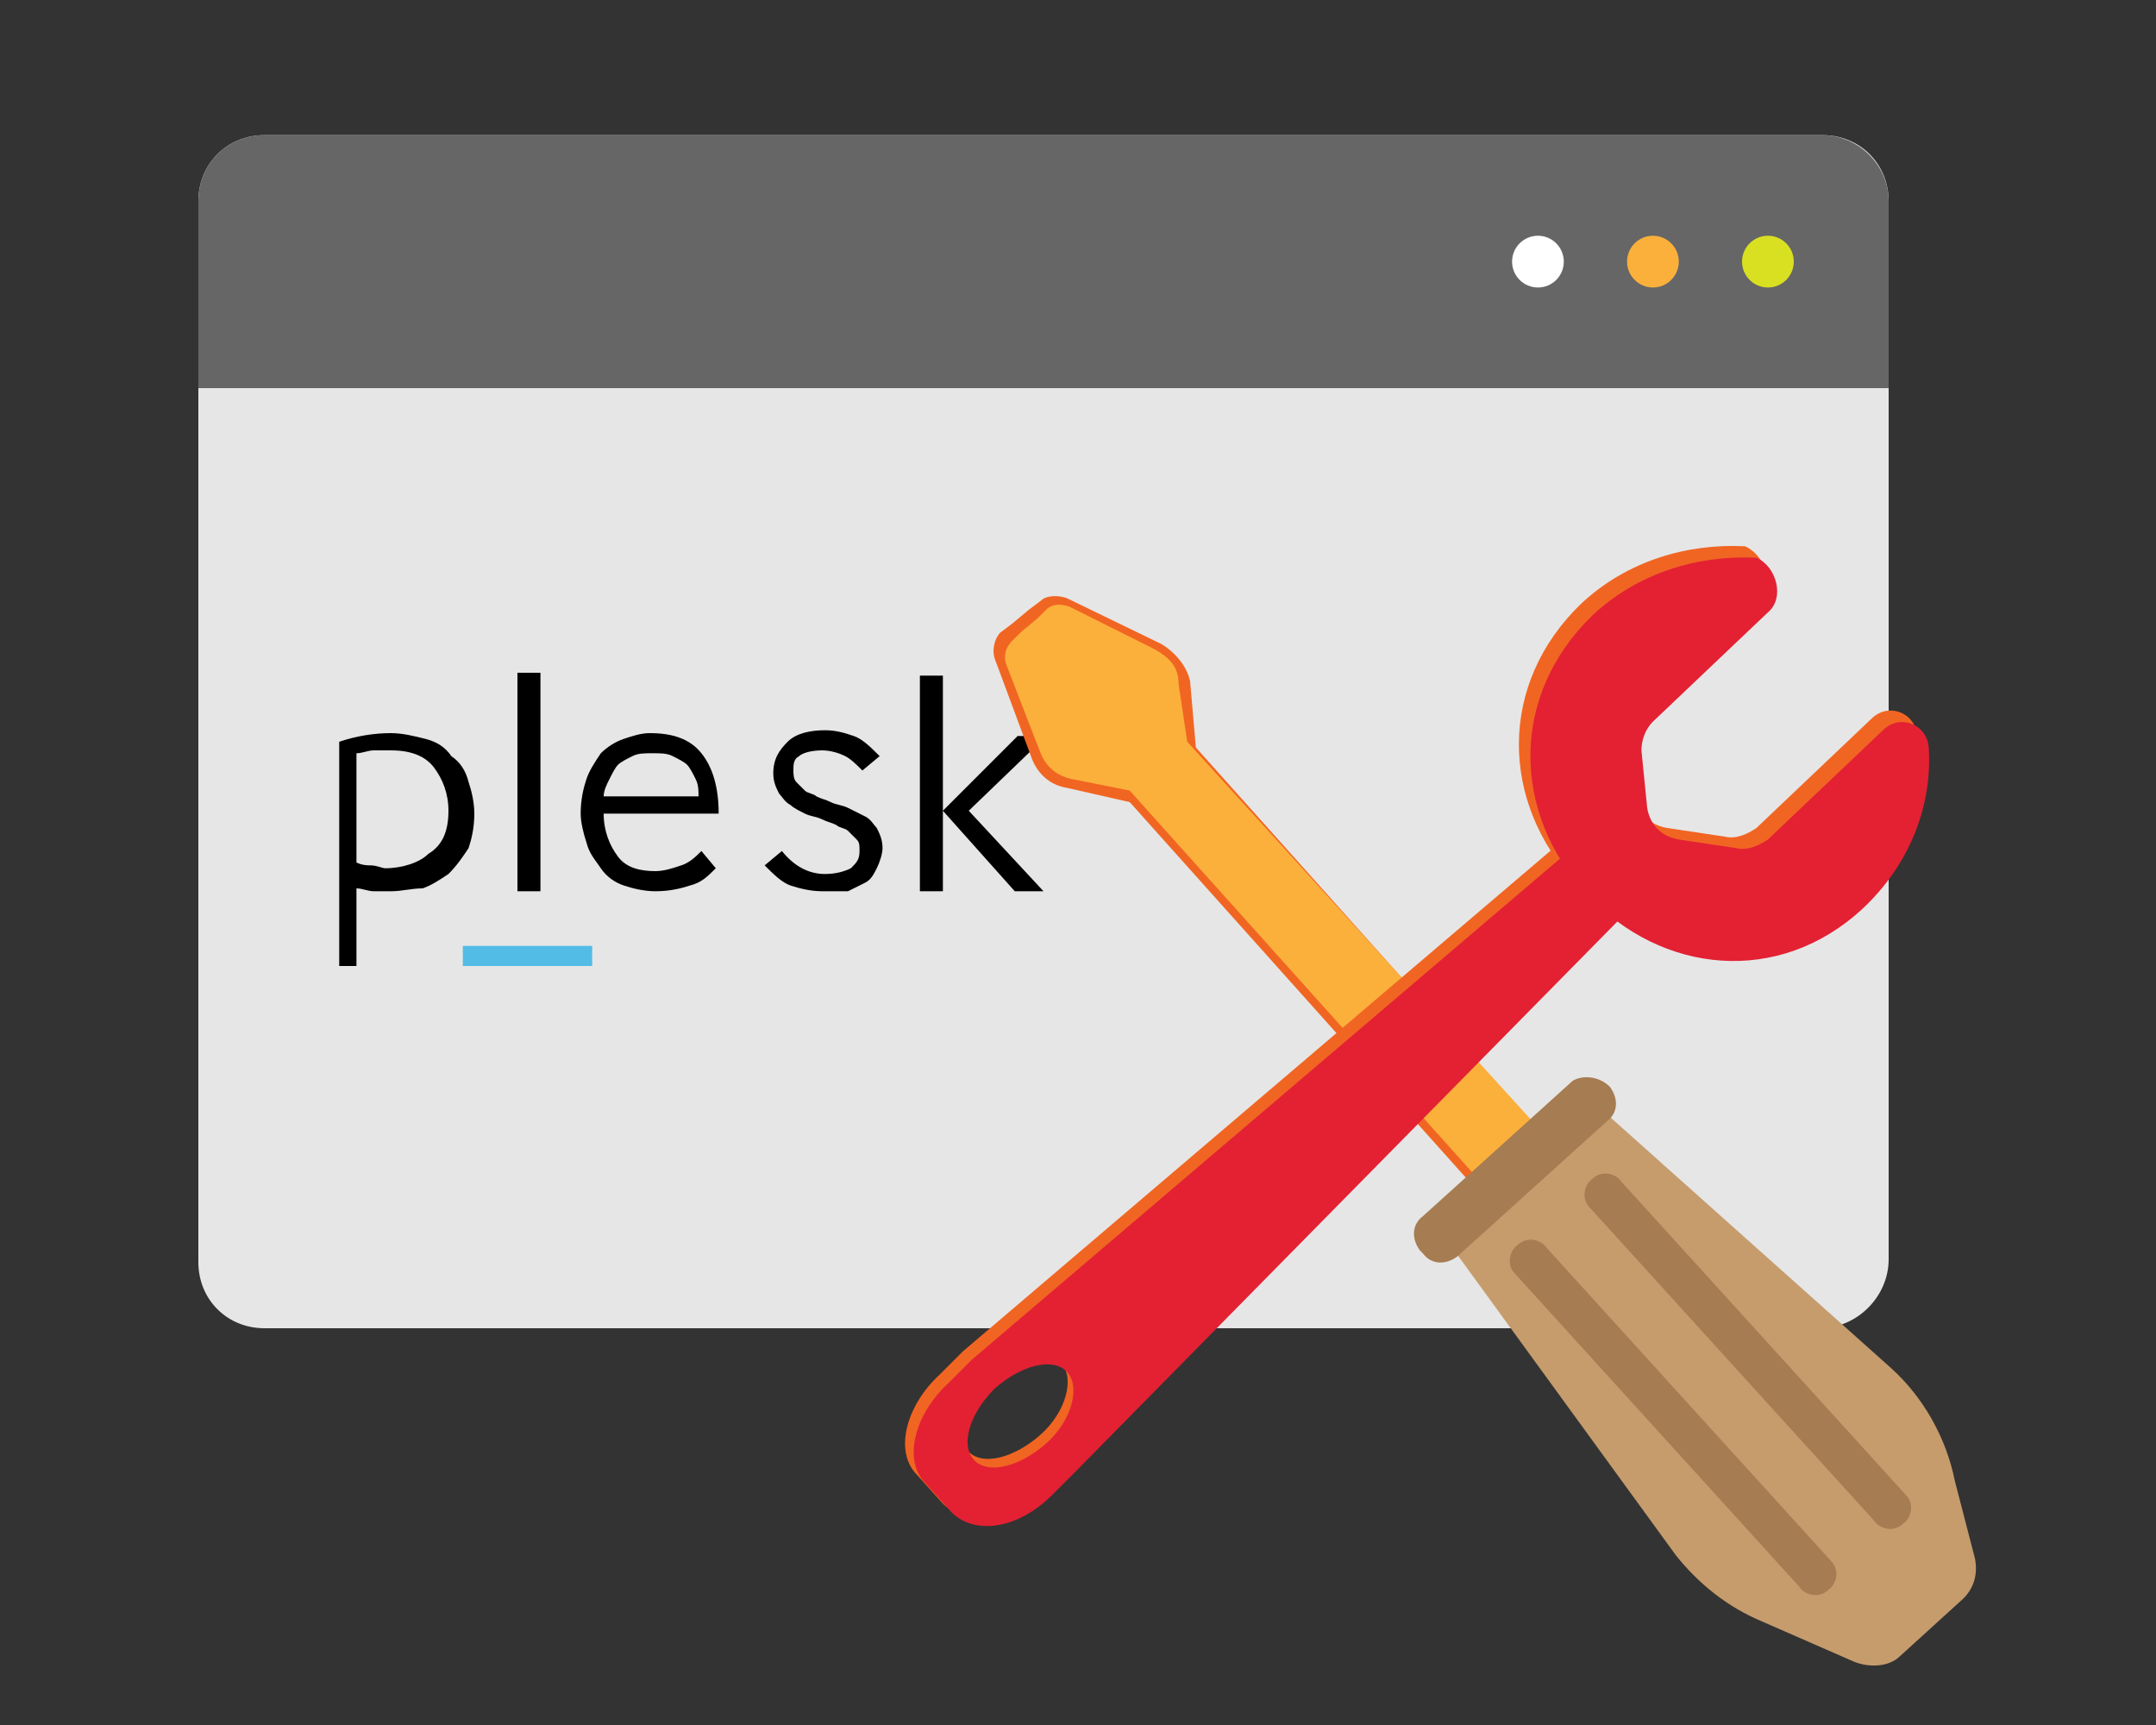 <?xml version="1.0" encoding="utf-8"?>
<!-- Generator: Adobe Illustrator 24.3.0, SVG Export Plug-In . SVG Version: 6.00 Build 0)  -->
<svg version="1.1" id="Layer_1" xmlns="http://www.w3.org/2000/svg" xmlns:xlink="http://www.w3.org/1999/xlink" x="0px" y="0px"
	 viewBox="0 0 75 60" style="enable-background:new 0 0 75 60;" xml:space="preserve">
<rect x="0" y="0" width="75" height="60" fill="#333333" stroke="none"/>
<style type="text/css">
	.st0{fill:#E6E6E6;}
	.st1{fill:#666666;}
	.st2{fill-rule:evenodd;clip-rule:evenodd;fill:#FFFFFF;}
	.st3{fill-rule:evenodd;clip-rule:evenodd;fill:#FBB03B;}
	.st4{fill-rule:evenodd;clip-rule:evenodd;fill:#D9E021;}
	.st5{fill:#53BCE6;}
	.st6{fill:#F16522;}
	.st7{fill:#FBB03B;}
	.st8{fill:#C69C6D;}
	.st9{fill:#A67C52;}
	.st10{fill:#E32133;}
</style>
<g>
	<g>
		<path class="st0" d="M63.3,46.2H9.2c-1.3,0-2.3-1-2.3-2.3V7c0-1.3,1-2.3,2.3-2.3h54.2c1.3,0,2.3,1,2.3,2.3v36.8
			C65.7,45.1,64.6,46.2,63.3,46.2z"/>
		<path class="st1" d="M65.7,13.5V7c0-1.3-1.1-2.3-2.3-2.3H9.2c-1.3,0-2.3,1-2.3,2.3v6.5H65.7z"/>
		<g>
			<circle class="st2" cx="53.5" cy="9.1" r="0.9"/>
			<circle class="st3" cx="57.5" cy="9.1" r="0.9"/>
			<circle class="st4" cx="61.5" cy="9.1" r="0.9"/>
		</g>
	</g>
	<g>
		<g>
			<g>
				<path d="M12.5,33.6h-0.7v-7.8c0.6-0.2,1.2-0.3,1.8-0.3c0.4,0,0.8,0.1,1.2,0.2c0.4,0.1,0.7,0.3,0.9,0.6c0.3,0.2,0.5,0.5,0.6,0.9
					c0.1,0.3,0.2,0.7,0.2,1.1c0,0.5-0.1,0.9-0.2,1.2c-0.2,0.3-0.4,0.6-0.7,0.9c-0.3,0.2-0.6,0.4-0.9,0.5C14.3,30.9,14,31,13.6,31
					c-0.2,0-0.4,0-0.6,0c-0.2,0-0.4-0.1-0.6-0.1V33.6z M15.6,28.2c0-0.6-0.2-1.1-0.5-1.5c-0.3-0.4-0.8-0.6-1.5-0.6
					c-0.2,0-0.4,0-0.6,0c-0.2,0-0.4,0.1-0.6,0.1v3.8c0.2,0.1,0.4,0.1,0.5,0.1c0.2,0,0.4,0.1,0.5,0.1c0.6,0,1.2-0.2,1.5-0.5
					C15.4,29.4,15.6,28.9,15.6,28.2z"/>
				<path d="M18,31v-7.6h0.8V31H18z"/>
				<path d="M24.9,30.2c-0.3,0.3-0.5,0.5-0.9,0.6c-0.3,0.1-0.7,0.2-1.2,0.2c-0.4,0-0.8-0.1-1.1-0.2c-0.3-0.1-0.6-0.3-0.8-0.6
					c-0.2-0.3-0.4-0.5-0.5-0.9c-0.1-0.3-0.2-0.7-0.2-1c0-0.5,0.1-0.9,0.2-1.2c0.1-0.3,0.3-0.6,0.5-0.9c0.2-0.2,0.5-0.4,0.8-0.5
					c0.3-0.1,0.6-0.2,0.9-0.2c0.8,0,1.4,0.2,1.8,0.7c0.4,0.5,0.6,1.2,0.6,2.1h-4c0,0.6,0.2,1.1,0.5,1.5c0.3,0.4,0.8,0.5,1.3,0.5
					c0.3,0,0.6-0.1,0.9-0.2c0.3-0.1,0.5-0.3,0.7-0.5L24.9,30.2z M24.3,27.7c0-0.2,0-0.4-0.1-0.6c-0.1-0.2-0.2-0.4-0.3-0.5
					c-0.1-0.1-0.3-0.2-0.5-0.3c-0.2-0.1-0.4-0.1-0.7-0.1c-0.3,0-0.5,0-0.7,0.1c-0.2,0.1-0.4,0.2-0.5,0.3c-0.1,0.1-0.2,0.3-0.3,0.5
					c-0.1,0.2-0.2,0.4-0.2,0.6H24.3z"/>
				<path d="M30,26.8c-0.2-0.2-0.4-0.4-0.6-0.5c-0.2-0.1-0.5-0.2-0.8-0.2c-0.4,0-0.7,0.1-0.8,0.2c-0.2,0.1-0.2,0.3-0.2,0.5
					c0,0.1,0,0.3,0.1,0.4c0.1,0.1,0.2,0.2,0.3,0.3c0.1,0.1,0.3,0.1,0.4,0.2c0.2,0.1,0.3,0.1,0.5,0.2c0.2,0.1,0.4,0.1,0.6,0.2
					c0.2,0.1,0.4,0.2,0.6,0.3c0.2,0.1,0.3,0.3,0.4,0.4c0.1,0.2,0.2,0.4,0.2,0.7c0,0.2-0.1,0.5-0.2,0.7c-0.1,0.2-0.2,0.4-0.4,0.5
					c-0.2,0.1-0.4,0.2-0.6,0.3C29.1,31,28.9,31,28.6,31c-0.4,0-0.8-0.1-1.1-0.2c-0.3-0.1-0.6-0.4-0.9-0.7l0.6-0.5
					c0.4,0.5,0.9,0.8,1.5,0.8c0.4,0,0.7-0.1,0.9-0.2c0.2-0.2,0.3-0.3,0.3-0.6c0-0.2,0-0.3-0.1-0.4c-0.1-0.1-0.2-0.2-0.3-0.3
					c-0.1-0.1-0.3-0.1-0.4-0.2c-0.2-0.1-0.3-0.1-0.5-0.2c-0.2-0.1-0.4-0.1-0.6-0.2c-0.2-0.1-0.4-0.2-0.5-0.3
					c-0.2-0.1-0.3-0.3-0.4-0.4c-0.1-0.2-0.2-0.4-0.2-0.7c0-0.5,0.2-0.8,0.5-1.1c0.3-0.3,0.8-0.4,1.3-0.4c0.4,0,0.7,0.1,1,0.2
					c0.3,0.1,0.6,0.4,0.9,0.7L30,26.8L30,26.8z"/>
				<path d="M32,31v-7.5h0.8V31H32z M32.8,28.2l2.6-2.6h1l-2.7,2.6l2.6,2.8h-1L32.8,28.2z"/>
			</g>
		</g>
		<g>
			<path class="st5" d="M20.6,33.6h-4.5v-0.7h4.5V33.6z"/>
		</g>
	</g>
	<g>
		<g>
			<path class="st6" d="M40.4,22.4l-3.3-1.6c-0.3-0.1-0.7-0.1-0.9,0.1l-0.4,0.3l-0.6,0.5l-0.4,0.3c-0.2,0.2-0.3,0.6-0.2,0.9l1.3,3.5
				c0.2,0.5,0.6,0.9,1.2,1l2.2,0.5l14.5,16.2l0.8-0.8l0.6-0.5l0.8-0.7L41.6,26l-0.2-2.3C41.3,23.2,40.9,22.7,40.4,22.4z"/>
			<path class="st7" d="M40.2,22.6l-3-1.5c-0.3-0.1-0.6-0.1-0.8,0.1l-0.3,0.3L35.5,22l-0.3,0.3c-0.2,0.2-0.3,0.5-0.2,0.8l1.2,3.1
				c0.2,0.5,0.6,0.8,1.1,0.9l2,0.4l13.1,14.6l0.7-0.7l0.5-0.5l0.8-0.7L41.3,25.8l-0.3-2C41,23.2,40.7,22.9,40.2,22.6z"/>
			<g>
				<path class="st8" d="M65.8,47.6l-10.3-9.2l-5.2,4.7l8,11c0.8,1,1.8,1.8,3,2.3l3.2,1.4c0.5,0.2,1.2,0.2,1.6-0.2l2.2-2
					c0.4-0.4,0.5-0.9,0.4-1.4L68,51.5C67.7,50,66.9,48.6,65.8,47.6z"/>
				<path class="st9" d="M56,37.8c0.3,0.4,0.3,0.9-0.1,1.2l-5.2,4.7c-0.4,0.3-0.9,0.3-1.2-0.1l-0.1-0.1c-0.3-0.4-0.3-0.9,0.1-1.2
					l5.2-4.7C55,37.4,55.6,37.4,56,37.8L56,37.8z"/>
				<g>
					<path class="st9" d="M63.7,54.3c0.3,0.3,0.2,0.8-0.1,1l0,0c-0.3,0.3-0.8,0.2-1-0.1l-9.9-10.9c-0.3-0.3-0.2-0.8,0.1-1l0,0
						c0.3-0.3,0.8-0.2,1,0.1L63.7,54.3z"/>
					<path class="st9" d="M66.3,52c0.3,0.3,0.2,0.8-0.1,1l0,0c-0.3,0.3-0.8,0.2-1-0.1l-9.9-10.9c-0.3-0.3-0.2-0.8,0.1-1l0,0
						c0.3-0.3,0.8-0.2,1,0.1L66.3,52z"/>
				</g>
			</g>
		</g>
		<g>
			<path class="st6" d="M33.4,47.1l-0.7,0.7c-1.2,1.1-1.6,2.7-0.8,3.5l0.9,1c0.8,0.8,2.3,0.6,3.5-0.6L37,51c0,0,0.1-0.1,0.1-0.1
				L57,30.7l-1.9-2.1L33.5,47C33.5,47,33.4,47.1,33.4,47.1z M34.4,48c0.9-0.8,2-1.1,2.5-0.6c0.5,0.5,0.2,1.7-0.7,2.5
				c-0.9,0.8-2,1.1-2.5,0.6C33.1,50,33.5,48.9,34.4,48z"/>
			<path class="st6" d="M61.1,20.9l-4,3.8c-0.3,0.3-0.4,0.7-0.4,1l0.2,2c0.1,0.6,0.5,1,1.1,1.1l2,0.3c0.4,0.1,0.8-0.1,1.1-0.3l4-3.8
				c0.6-0.6,1.6-0.2,1.6,0.7c0.1,2-0.7,4-2.3,5.5c-2.9,2.7-7,2.3-9.6-0.5c-2.6-2.8-2.7-6.9,0.2-9.7c1.6-1.5,3.7-2.1,5.7-2
				C61.4,19.3,61.8,20.4,61.1,20.9z"/>
			<path class="st10" d="M61.5,21.3l-4,3.8c-0.3,0.3-0.4,0.7-0.4,1l0.2,2c0.1,0.6,0.5,1,1.1,1.1l2,0.3c0.4,0.1,0.8-0.1,1.1-0.3
				l4-3.8c0.6-0.6,1.6-0.2,1.6,0.7c0.1,2-0.7,4-2.3,5.5c-2.9,2.7-7,2.3-9.6-0.5c-2.6-2.8-2.7-6.9,0.2-9.7c1.6-1.5,3.7-2.1,5.7-2
				C61.8,19.7,62.1,20.8,61.5,21.3z"/>
			<path class="st10" d="M33.7,47.4L33,48.1c-1.2,1.1-1.6,2.7-0.8,3.5l0.9,1c0.8,0.8,2.3,0.6,3.5-0.6l0.7-0.7c0,0,0.1-0.1,0.1-0.1
				L57.3,31l-1.9-2.1L33.8,47.3C33.8,47.3,33.7,47.4,33.7,47.4z M34.6,48.3c0.9-0.8,2-1.1,2.5-0.6c0.5,0.5,0.2,1.7-0.7,2.5
				c-0.9,0.8-2,1.1-2.5,0.6C33.4,50.3,33.7,49.2,34.6,48.3z"/>
		</g>
	</g>
</g>
</svg>
